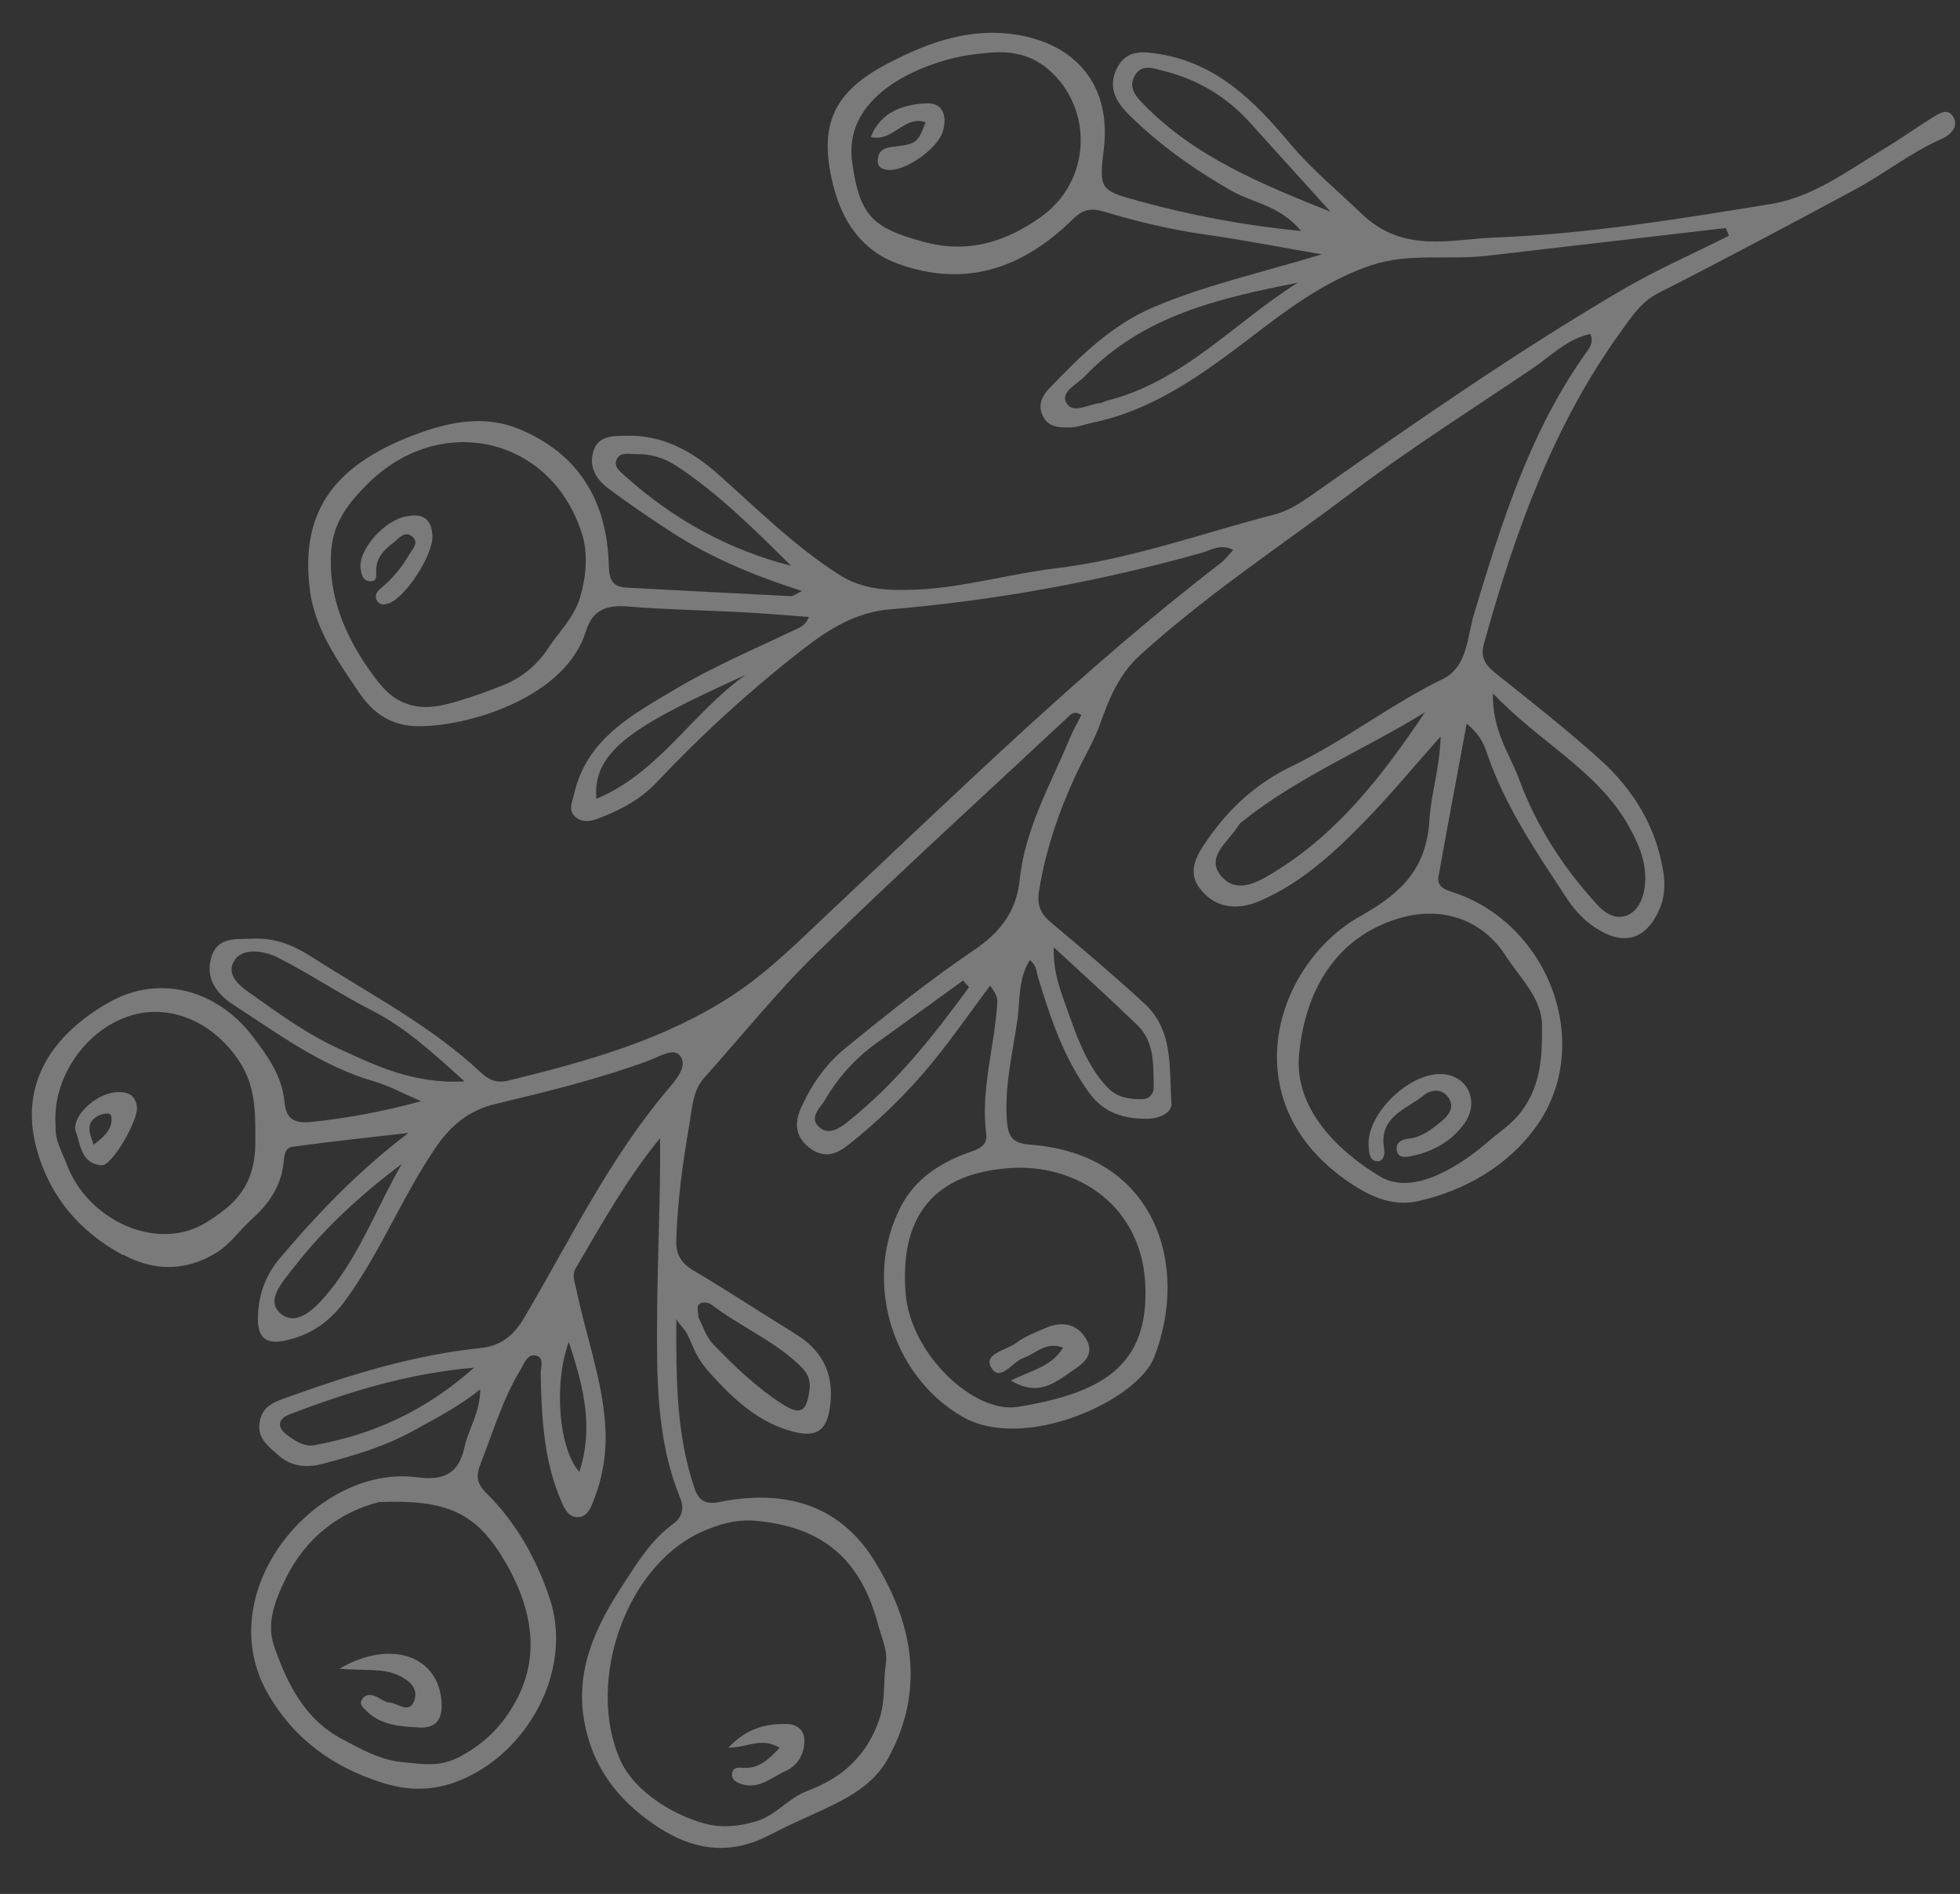 <?xml version="1.0" encoding="UTF-8"?> <svg xmlns="http://www.w3.org/2000/svg" width="238" height="230" viewBox="0 0 238 230" fill="none"><rect x="0" y="0" width="238" height="230" fill="#333333" stroke="none"/><g id="Group" opacity="0.35"><path id="Vector" d="M15.03 152.406C18.825 154.447 22.748 154.351 26.369 152.068C28.01 151.026 29.196 149.287 30.681 147.954C32.661 146.168 34.07 144.085 34.412 141.394C34.524 140.549 34.48 139.404 35.491 139.263C40.032 138.636 44.606 138.156 49.598 137.581C43.583 142.153 38.618 147.305 33.983 152.8C32.136 154.988 31.323 157.45 31.321 160.19C31.315 162.229 32.108 163.317 34.561 162.811C37.72 162.154 40.046 160.49 41.885 157.989C46.221 152.086 48.875 145.194 53.03 139.175C54.807 136.598 57.036 134.82 60.097 134.077C66.357 132.585 72.608 131.057 78.672 128.839C79.961 128.367 81.735 127.21 82.542 128.151C83.57 129.377 82.147 131.062 81.262 132.102C74.024 140.58 69.234 150.59 63.621 160.074C62.328 162.262 60.747 163.453 58.358 163.703C50.295 164.533 42.63 166.907 35.045 169.635C33.467 170.199 31.958 170.627 31.561 172.523C31.12 174.593 32.525 175.6 33.85 176.762C35.525 178.222 37.407 178.231 39.306 177.734C43.039 176.746 46.739 175.656 50.162 173.762C52.823 172.286 55.545 170.931 58.315 168.72C58.279 171.643 56.876 173.541 56.415 175.684C55.712 178.962 53.92 179.823 50.669 179.398C38.317 177.783 25.431 193.308 32.524 205.665C35.744 211.274 40.501 214.592 46.349 216.472C50.246 217.722 53.907 217.479 57.916 215.191C64.935 211.189 69.409 202.072 66.749 194.111C65.153 189.315 62.667 184.866 59.017 181.281C57.831 180.115 57.829 179.1 58.314 177.862C59.85 173.976 61.022 169.939 63.203 166.342C63.663 165.574 64.057 164.296 65.162 164.638C66.129 164.939 65.637 166.112 65.655 166.934C65.769 172.196 66.031 177.454 68.186 182.371C68.563 183.224 69.035 184.264 70.17 184.238C71.315 184.213 71.711 183.157 72.055 182.283C73.226 179.343 73.7 176.288 73.495 173.126C73.129 167.403 71.082 162.019 69.954 156.454C69.781 155.6 69.41 154.858 69.9 154.026C73.074 148.628 76.113 143.142 80.148 138.217C80.225 145.359 79.836 152.394 79.796 159.431C79.747 167.031 79.641 174.684 82.602 181.926C83.112 183.189 82.826 184.268 81.738 185.061C79.146 186.936 77.484 189.637 75.8 192.209C72.413 197.36 69.707 202.811 71.004 209.35C72.041 214.607 74.926 218.433 79.295 221.471C83.854 224.653 88.439 225.457 93.464 222.834C95.55 221.744 97.713 220.794 99.851 219.807C102.944 218.382 106.092 216.719 107.833 213.55C112.42 205.184 110.855 197.031 106.116 189.442C101.78 182.503 94.982 180.848 87.262 182.419C85.646 182.741 84.826 182.178 84.34 180.75C82.128 174.262 82.09 167.573 82.125 160.12C82.125 160.406 83.14 161.456 83.323 161.785C83.67 162.406 83.924 163.069 84.216 163.716C84.764 164.943 85.344 165.775 86.224 166.756C87.672 168.355 89.088 169.825 90.86 171.159C92.514 172.405 94.463 173.413 96.476 173.898C99.404 174.598 100.483 173.519 100.827 170.514C101.256 166.608 99.735 163.909 96.491 161.924C92.381 159.394 88.349 156.737 84.199 154.278C82.716 153.397 82.07 152.351 82.119 150.646C82.263 145.918 82.885 141.244 83.7 136.604C84.054 134.624 84.072 132.494 85.53 130.865C90.106 125.755 94.405 120.377 99.302 115.61C109.209 105.96 119.437 96.644 129.55 87.204C129.96 86.822 130.424 86.192 131.306 86.84C130.84 87.774 130.301 88.697 129.899 89.67C127.556 95.29 124.446 100.682 123.819 106.85C123.424 110.812 121.29 113.331 118.296 115.359C112.874 119.038 107.761 123.115 102.693 127.249C100.244 129.24 98.468 131.799 97.206 134.698C96.435 136.471 96.647 138.083 98.219 139.327C99.799 140.581 101.291 140.383 102.874 139.137C106.686 136.141 110.141 132.782 113.194 129.049C115.668 126.034 117.891 122.818 120.222 119.697C120.999 120.701 121.138 121.232 121.102 121.738C120.789 127.078 119.051 132.285 119.759 137.725C119.947 139.226 118.718 139.562 117.531 139.991C114.121 141.239 111.13 143.175 109.412 146.474C104.76 155.401 108.215 167.051 116.872 172.044C124.361 176.37 138.1 170.108 140.155 164.81C144.508 153.594 140.246 140.182 125.231 139.02C123.124 138.855 122.453 138.242 122.281 136.271C121.92 132.015 122.955 127.936 123.549 123.805C123.88 121.446 123.606 118.927 125.043 116.597C125.889 117.207 125.843 117.999 126.05 118.679C127.55 123.611 129.164 128.473 132.274 132.731C134.088 135.22 136.52 135.875 139.288 135.86C140.616 135.859 142.353 135.246 142.251 133.923C141.943 129.743 142.534 125.15 138.993 121.892C135.3 118.49 131.473 115.24 127.617 112.027C126.308 110.93 125.892 109.864 126.173 108.139C126.968 103.277 128.559 98.572 130.631 94.114C131.598 92.035 132.819 90.056 133.585 87.906C134.728 84.707 135.895 81.878 138.391 79.602C141.105 77.131 143.952 74.803 146.852 72.559C152.51 68.188 158.406 64.138 164.107 59.832C171.201 54.477 178.745 49.708 186.121 44.722C188.36 43.212 190.313 41.139 193.128 40.554C193.466 41.46 193.15 42.058 192.792 42.562C185.827 52.203 182.391 63.321 178.999 74.523C178.166 77.271 178.214 80.981 175.23 82.438C168.831 85.557 163.227 89.986 156.839 93.06C152.74 95.04 149.523 97.909 146.926 101.538C145.54 103.473 143.951 105.688 145.745 107.964C147.593 110.306 150.239 110.6 153.03 109.386C158.172 107.155 162.166 103.4 165.973 99.472C168.909 96.436 171.623 93.162 174.934 89.429C174.827 93.346 173.762 96.428 173.582 99.503C173.239 105.469 170.212 108.437 165.189 111.253C154.541 117.215 149.237 134.634 164.839 144.229C167.179 145.666 169.597 146.441 172.181 145.866C178.029 144.563 183.228 141.449 186.562 136.775C193.657 126.817 188.067 112.067 176.305 108.314C175.201 107.962 174.477 107.541 174.683 106.386C175.768 100.316 176.918 94.249 178.096 87.878C179.587 89.073 180.146 90.236 180.548 91.431C182.751 97.918 186.572 103.501 190.289 109.146C191.166 110.476 192.232 111.657 193.621 112.59C197.083 114.933 199.856 114.216 201.529 110.372C202.191 108.845 202.209 107.24 201.932 105.625C201.011 100.216 198.248 95.794 194.257 92.207C190.186 88.552 185.884 85.157 181.6 81.753C180.361 80.769 179.739 79.816 180.182 78.208C183.939 64.712 188.588 51.606 196.925 40.122C198.165 38.421 199.286 36.651 201.361 35.597C209.389 31.51 217.339 27.272 225.272 23.006C228.863 21.073 232.069 18.489 235.835 16.838C236.874 16.385 237.803 15.393 237.25 14.313C236.568 12.961 235.394 13.825 234.518 14.367C232.595 15.555 230.769 16.876 228.838 18.037C224.439 20.681 220.176 23.938 215.064 24.768C203.959 26.581 192.789 28.411 181.538 28.845C176.125 29.056 170.391 30.823 165.328 25.944C162.426 23.151 159.277 20.579 156.672 17.464C152.401 12.363 147.864 7.752 140.884 6.58C138.728 6.22 136.733 6.022 135.602 8.335C134.55 10.495 135.412 12.259 136.982 13.826C140.719 17.552 144.961 20.548 149.538 23.169C152.126 24.642 155.418 24.939 157.996 28.054C150.815 27.346 144.547 26.125 138.369 24.436C133.498 23.097 133.456 23.003 134.042 18.014C134.89 10.792 131.099 5.69 124.024 4.321C118.187 3.198 113.014 5.012 107.961 7.624C101.255 11.084 99.356 15.078 101.135 22.343C102.244 26.856 104.593 30.442 109.168 32.075C117.443 35.017 124.367 32.451 130.326 26.567C131.548 25.355 132.649 25.272 134.064 25.699C138.081 26.908 142.125 27.886 146.293 28.472C150.792 29.107 155.263 29.98 160.509 30.889C158.831 31.385 157.825 31.673 156.819 31.962C151.154 33.603 145.432 35.011 139.983 37.342C134.908 39.52 131.125 43.292 127.412 47.168C126.58 48.034 126.018 49.085 126.572 50.395C127.213 51.893 128.577 51.922 129.841 51.91C130.782 51.905 131.718 51.532 132.656 51.333C140.935 49.607 147.255 44.483 153.782 39.532C157.703 36.559 161.868 33.759 166.562 32.195C171.078 30.69 175.872 31.602 180.558 31.062C190.237 29.947 199.907 28.813 209.576 27.688C209.694 28.006 209.822 28.324 209.94 28.632C205.557 30.834 201.042 32.809 196.815 35.293C184.141 42.745 172.063 51.13 160.048 59.582C158.355 60.778 156.671 61.993 154.726 62.489C145.903 64.769 137.288 67.932 128.174 69.02C122.43 69.708 116.846 71.407 111.027 71.613C107.804 71.733 104.745 71.628 101.811 69.737C96.441 66.287 91.955 61.815 87.237 57.622C83.989 54.724 80.393 52.783 75.969 52.917C74.464 52.966 72.578 52.828 72.017 54.93C71.497 56.896 72.528 58.315 73.939 59.369C76.332 61.167 78.82 62.839 81.328 64.485C86.154 67.658 91.456 69.87 97.387 71.771C96.581 72.159 96.304 72.417 96.046 72.399C89.407 72.069 82.786 71.712 76.147 71.364C74.415 71.276 73.972 70.477 73.924 68.677C73.729 60.939 70.377 55.123 62.964 52.073C59.016 50.452 54.932 51.178 51.271 52.464C40.803 56.163 36.354 61.868 37.638 71.727C38.244 76.37 40.981 80.228 43.588 84.081C45.387 86.754 47.645 88.169 50.771 88.194C56.803 88.235 68.62 84.767 71.14 76.671C71.969 74.006 73.695 73.438 76.289 73.656C80.889 74.036 85.508 74.103 90.112 74.344C92.792 74.482 95.459 74.722 98.22 74.918C97.803 76.038 97.022 76.233 96.374 76.552C91.535 78.858 86.592 80.957 81.977 83.704C76.713 86.835 71.197 89.754 69.692 96.501C69.485 97.417 68.953 98.404 69.875 99.21C70.709 99.931 71.702 99.753 72.627 99.406C75.263 98.409 77.752 97.101 79.705 95.037C85.306 89.105 91.335 83.602 97.779 78.63C100.736 76.342 104.043 74.334 108.021 74.001C120.881 72.921 133.525 70.616 145.96 67.123C147.059 66.81 148.25 65.984 149.754 66.783C149.16 67.418 148.783 67.94 148.299 68.32C131.508 81.229 116.432 96.061 101.009 110.512C97.148 114.134 93.41 117.944 88.974 120.854C80.678 126.298 71.244 128.897 61.726 131.227C60.414 131.551 59.403 131.193 58.491 130.332C52.343 124.548 44.883 120.712 37.861 116.209C35.577 114.746 33.375 113.868 30.668 113.987C28.608 114.082 26.369 113.729 25.643 116.323C24.919 118.882 26.35 120.72 28.335 122.016C33.812 125.562 39.083 129.507 45.514 131.352C47.258 131.855 48.897 132.769 51.133 133.732C46.291 135.041 42.104 135.792 37.827 136.244C35.799 136.461 34.729 135.916 34.551 133.871C34.272 130.716 32.52 128.257 30.693 125.87C26.341 120.167 19.321 118.283 13.244 121.718C6.432 125.58 2.381 131.501 4.376 139.227C5.898 145.118 9.557 149.525 14.91 152.402L15.03 152.406ZM39.901 156.924C38.409 158.746 36.111 161.185 34.101 159.538C32.127 157.93 34.404 155.554 35.785 153.785C39.481 149.023 43.918 145.015 48.786 141.344C45.794 146.546 43.724 152.259 39.901 156.934L39.901 156.924ZM38.211 175.501C36.976 175.726 35.921 175.035 34.958 174.337C33.598 173.359 33.662 172.318 35.204 171.735C42.167 169.105 49.22 166.82 57.575 166.084C51.533 171.439 45.229 174.211 38.202 175.491L38.211 175.501ZM61.445 189.833C65.221 196.448 65.755 202.896 61.043 209.026C59.662 210.823 57.746 212.353 55.736 213.382C53.286 214.626 51.371 214.228 48.797 213.983C46.14 213.725 43.724 212.36 41.414 211.118C37.02 208.771 34.854 204.444 33.293 199.925C32.311 197.097 33.401 194.385 34.613 191.862C37.088 186.698 41.262 183.622 46.017 182.411C54.433 182.064 57.954 183.763 61.444 189.842L61.445 189.833ZM70.35 178.737C67.905 176.07 67.172 168.157 69.066 162.964C70.939 168.582 72.073 173.428 70.35 178.737ZM85.969 185.695C88.176 184.83 89.95 184.457 92.321 184.733C100.132 185.619 104.564 189.508 106.647 197.356C107.046 198.883 107.806 200.385 107.567 201.991C107.239 204.268 107.544 206.419 106.801 208.69C106.15 210.725 105.043 212.596 103.524 214.112C101.938 215.7 100.031 216.723 97.955 217.518C95.712 218.382 94.23 220.435 91.88 221.156C89.829 221.787 87.718 222.019 85.633 221.467C81.748 220.439 77.023 217.546 75.318 213.742C71.078 204.242 76.01 189.587 85.95 185.704L85.969 185.695ZM85.17 158.232C85.506 158.106 86.066 158.199 86.363 158.412C89.77 161.01 93.798 162.708 96.962 165.667C97.847 166.5 98.482 167.334 98.305 168.73C97.952 171.476 97.225 171.959 94.87 170.429C91.82 168.443 89.186 165.907 86.656 163.302C85.729 162.347 85.299 160.903 84.831 160.038C84.735 159.085 84.507 158.459 85.161 158.223L85.17 158.232ZM103.013 136.171C102.036 136.949 100.693 137.927 99.528 136.927C98.139 135.745 99.591 134.568 100.188 133.555C101.767 130.842 103.839 128.533 106.402 126.694C109.921 124.167 113.431 121.612 116.941 119.076C117.181 119.343 117.429 119.619 117.669 119.886C113.342 125.798 108.809 131.555 103.004 136.171L103.013 136.171ZM139.067 155.944C139.55 165.785 133.916 169.18 123.592 170.845C118.267 171.705 110.556 164.438 109.97 157.065C109.239 148.009 113.163 142.821 121.699 141.934C129.723 140.918 138.571 145.697 139.067 155.944ZM127.965 115.037C131.613 118.419 134.923 121.402 138.119 124.5C140.226 126.547 140.038 129.345 140.094 131.994C140.113 132.798 139.592 133.462 138.705 133.478C137.09 133.505 135.567 133.269 134.367 131.945C131.771 129.097 130.631 125.507 129.385 122.023C128.645 119.959 127.86 117.819 127.965 115.046L127.965 115.037ZM155 105.745C152.879 107.065 150.213 108.68 148.281 106.381C146.34 104.082 149.143 102.241 150.315 100.354C150.423 100.173 150.567 99.993 150.729 99.861C157.56 94.358 165.691 91.039 173.033 86.495C167.987 94.024 162.627 100.999 155.001 105.736L155 105.745ZM182.846 116.085C184.624 118.821 187.226 121.226 187.242 124.52C187.268 128.331 187.143 131.685 184.791 134.897C183.648 136.463 182.188 137.363 180.761 138.596C177.681 141.258 171.783 145.363 167.625 142.895C162.68 139.958 157.057 134.727 157.752 127.925C158.589 119.706 162.63 113.775 169.661 111.582C174.865 109.953 179.885 111.518 182.855 116.085L182.846 116.085ZM181.286 84.196C186.982 90.231 194.081 93.593 197.874 100.495C199.142 102.799 200.076 105.146 199.698 107.827C199.21 111.279 196.427 112.539 194.079 110.005C189.943 105.536 186.586 100.402 184.469 94.647C183.321 91.535 181.168 88.703 181.286 84.196ZM126.365 26.375C122.177 29.331 117.586 30.861 112.13 29.364C105.988 27.686 104.396 26.247 103.484 19.758C102.981 16.152 104.402 13.461 106.96 11.243C109.898 8.706 115.084 6.772 119.43 6.478C122.043 6.135 124.859 6.333 127.279 8.409C132.825 13.166 132.539 22.021 126.366 26.366L126.365 26.375ZM134.418 48.663C134.111 48.745 133.818 48.938 133.504 48.964C132.106 49.1 130.217 50.373 129.449 48.843C128.801 47.566 130.778 46.684 131.715 45.701C138.74 38.323 148.085 36.2 157.567 34.34C149.882 39.186 143.659 46.334 134.418 48.663ZM138.929 12.73C138.046 11.833 137.005 10.736 137.708 9.34C138.559 7.653 140.114 8.306 141.422 8.646C145.473 9.68 148.926 11.736 151.743 14.85C155.014 18.468 158.284 22.095 161.563 25.713C153.337 22.414 145.194 19.127 138.929 12.73ZM75.948 57.842C75.339 57.295 74.411 56.664 74.923 55.713C75.387 54.834 76.455 55.166 77.276 55.148C79.049 55.098 80.719 55.645 82.153 56.589C87.332 59.986 91.664 64.37 96.081 68.71C88.409 66.758 81.756 63.051 75.947 57.851L75.948 57.842ZM70.463 72.478C69.692 75.053 67.96 76.589 66.529 78.763C65.185 80.82 63.24 82.396 60.931 83.276C59.65 83.767 58.397 84.268 57.091 84.675C57.045 84.692 56.998 84.699 56.961 84.716C54.824 85.409 52.295 86.263 49.982 85.648C47.468 84.99 46.226 83.296 44.818 81.31C41.827 77.065 39.835 72.227 40.21 66.954C40.473 63.338 42.389 61.005 44.672 58.731C53.526 49.949 67.007 53.07 70.679 64.856C71.436 67.263 71.163 70.085 70.454 72.469L70.463 72.478ZM72.423 97.01C71.837 90.994 77.629 87.817 90.542 81.96C84.143 86.445 80.07 93.805 72.423 97.01ZM40.913 127.236C37.453 125.65 34.266 123.373 31.132 121.152C29.682 120.125 27.286 118.705 28.415 116.723C29.387 115.013 32.057 115.437 33.744 116.289C37.634 118.258 41.276 120.717 45.156 122.705C49.19 124.772 52.455 127.735 56.4 131.32C50.134 131.668 45.49 129.34 40.913 127.245L40.913 127.236ZM6.757 136.781C6.284 131.229 10.052 125.455 15.294 123.523C20.181 121.717 25.607 123.813 28.935 128.697C31.052 131.805 31.01 134.884 31.009 138.676C31.001 144.008 28.523 146.312 24.998 148.478C19.052 152.13 10.665 148.133 8.162 141.525C7.579 139.964 6.627 138.418 6.757 136.781Z" fill="white"></path><path id="Vector_2" d="M94.659 212.267C93.281 213.704 92.097 214.845 90.148 214.676C89.614 214.63 89.024 214.619 88.898 215.325C88.784 215.958 89.214 216.332 89.724 216.543C91.97 217.479 93.63 215.875 95.411 215.06C96.817 214.417 97.656 213.08 97.677 211.42C97.695 210.074 96.759 209.405 95.644 209.367C93.082 209.279 90.692 209.842 88.461 212.22C90.729 212.261 92.456 210.872 94.65 212.257L94.659 212.267Z" fill="white"></path><path id="Vector_3" d="M41.216 202.642C44.251 202.922 46.469 202.537 48.411 203.461C49.61 204.028 50.805 204.955 50.33 206.424C49.742 208.24 48.351 206.836 47.338 206.764C46.74 206.725 46.175 206.244 45.584 205.993C44.92 205.721 44.273 205.754 43.918 206.434C43.602 207.032 44.16 207.43 44.526 207.793C46.275 209.532 48.577 209.639 50.814 209.78C52.812 209.904 53.712 208.948 53.627 206.851C53.386 201.252 47.683 198.898 41.216 202.642Z" fill="white"></path><path id="Vector_4" d="M49.527 62.672C46.728 63.055 43.426 66.788 43.798 69.135C43.904 69.794 44.047 70.472 44.818 70.572C45.838 70.7 45.68 69.928 45.674 69.292C45.664 67.723 46.675 66.734 47.794 65.878C48.419 65.392 49.125 64.438 50.006 65.114C50.977 65.858 50.053 66.703 49.68 67.363C48.767 68.955 47.585 70.335 46.17 71.514C45.761 71.85 45.44 72.356 45.77 72.93C46.092 73.494 46.601 73.457 47.161 73.282C49.25 72.616 52.662 67.29 52.51 65.007C52.373 63.083 51.412 62.321 49.527 62.681L49.527 62.672Z" fill="white"></path><path id="Vector_5" d="M166.206 139.369C166.253 140.154 166.387 141.063 167.33 141.012C168.07 140.973 168.183 140.091 168.067 139.451C167.415 135.6 170.757 134.728 172.891 133.012C173.754 132.322 174.997 132.143 175.801 133.176C176.745 134.408 175.935 135.441 174.986 136.211C173.829 137.14 172.661 138.105 171.059 138.272C170.291 138.356 169.477 138.678 169.601 139.633C169.739 140.699 170.686 140.528 171.383 140.395C173.984 139.867 176.25 138.607 177.8 136.456C179.603 133.944 178.405 130.951 175.598 130.485C171.507 129.809 165.729 135.275 166.206 139.359L166.206 139.369Z" fill="white"></path><path id="Vector_6" d="M120.362 166.066C121.451 167.911 122.922 165.37 124.276 164.909C125.76 164.407 126.976 162.852 129.098 163.654C127.661 166.003 125.221 166.399 122.752 167.652C125.996 169.599 128.007 167.989 130.001 166.619C131.4 165.652 133.106 164.595 131.839 162.522C130.73 160.721 128.95 160.439 127.05 161.231C125.777 161.769 124.44 162.286 123.351 163.106C122.186 163.979 119.368 164.39 120.362 166.066Z" fill="white"></path><path id="Vector_7" d="M112.431 12.548C109.714 12.704 107.002 13.496 105.731 16.644C108.458 17.301 109.829 13.907 112.398 14.853C111.417 17.356 111.348 17.501 108.319 17.84C107.236 17.96 106.705 18.366 106.589 19.321C106.473 20.304 107.135 20.613 107.992 20.642C110.103 20.706 113.857 18.021 114.481 15.976C115.054 14.086 114.502 12.425 112.44 12.548L112.431 12.548Z" fill="white"></path><path id="Vector_8" d="M12.361 141.503C13.612 141.602 16.832 135.965 16.627 134.418C16.43 132.898 15.418 132.54 14.105 132.634C11.765 132.793 8.921 135.297 9.132 137.213C9.796 138.823 9.711 141.292 12.36 141.513L12.361 141.503ZM11.865 135.536C12.363 135.267 13.426 134.944 13.523 135.612C13.722 137.076 12.674 138.018 11.377 139.006C10.818 137.53 10.388 136.353 11.865 135.536Z" fill="white"></path></g></svg> 